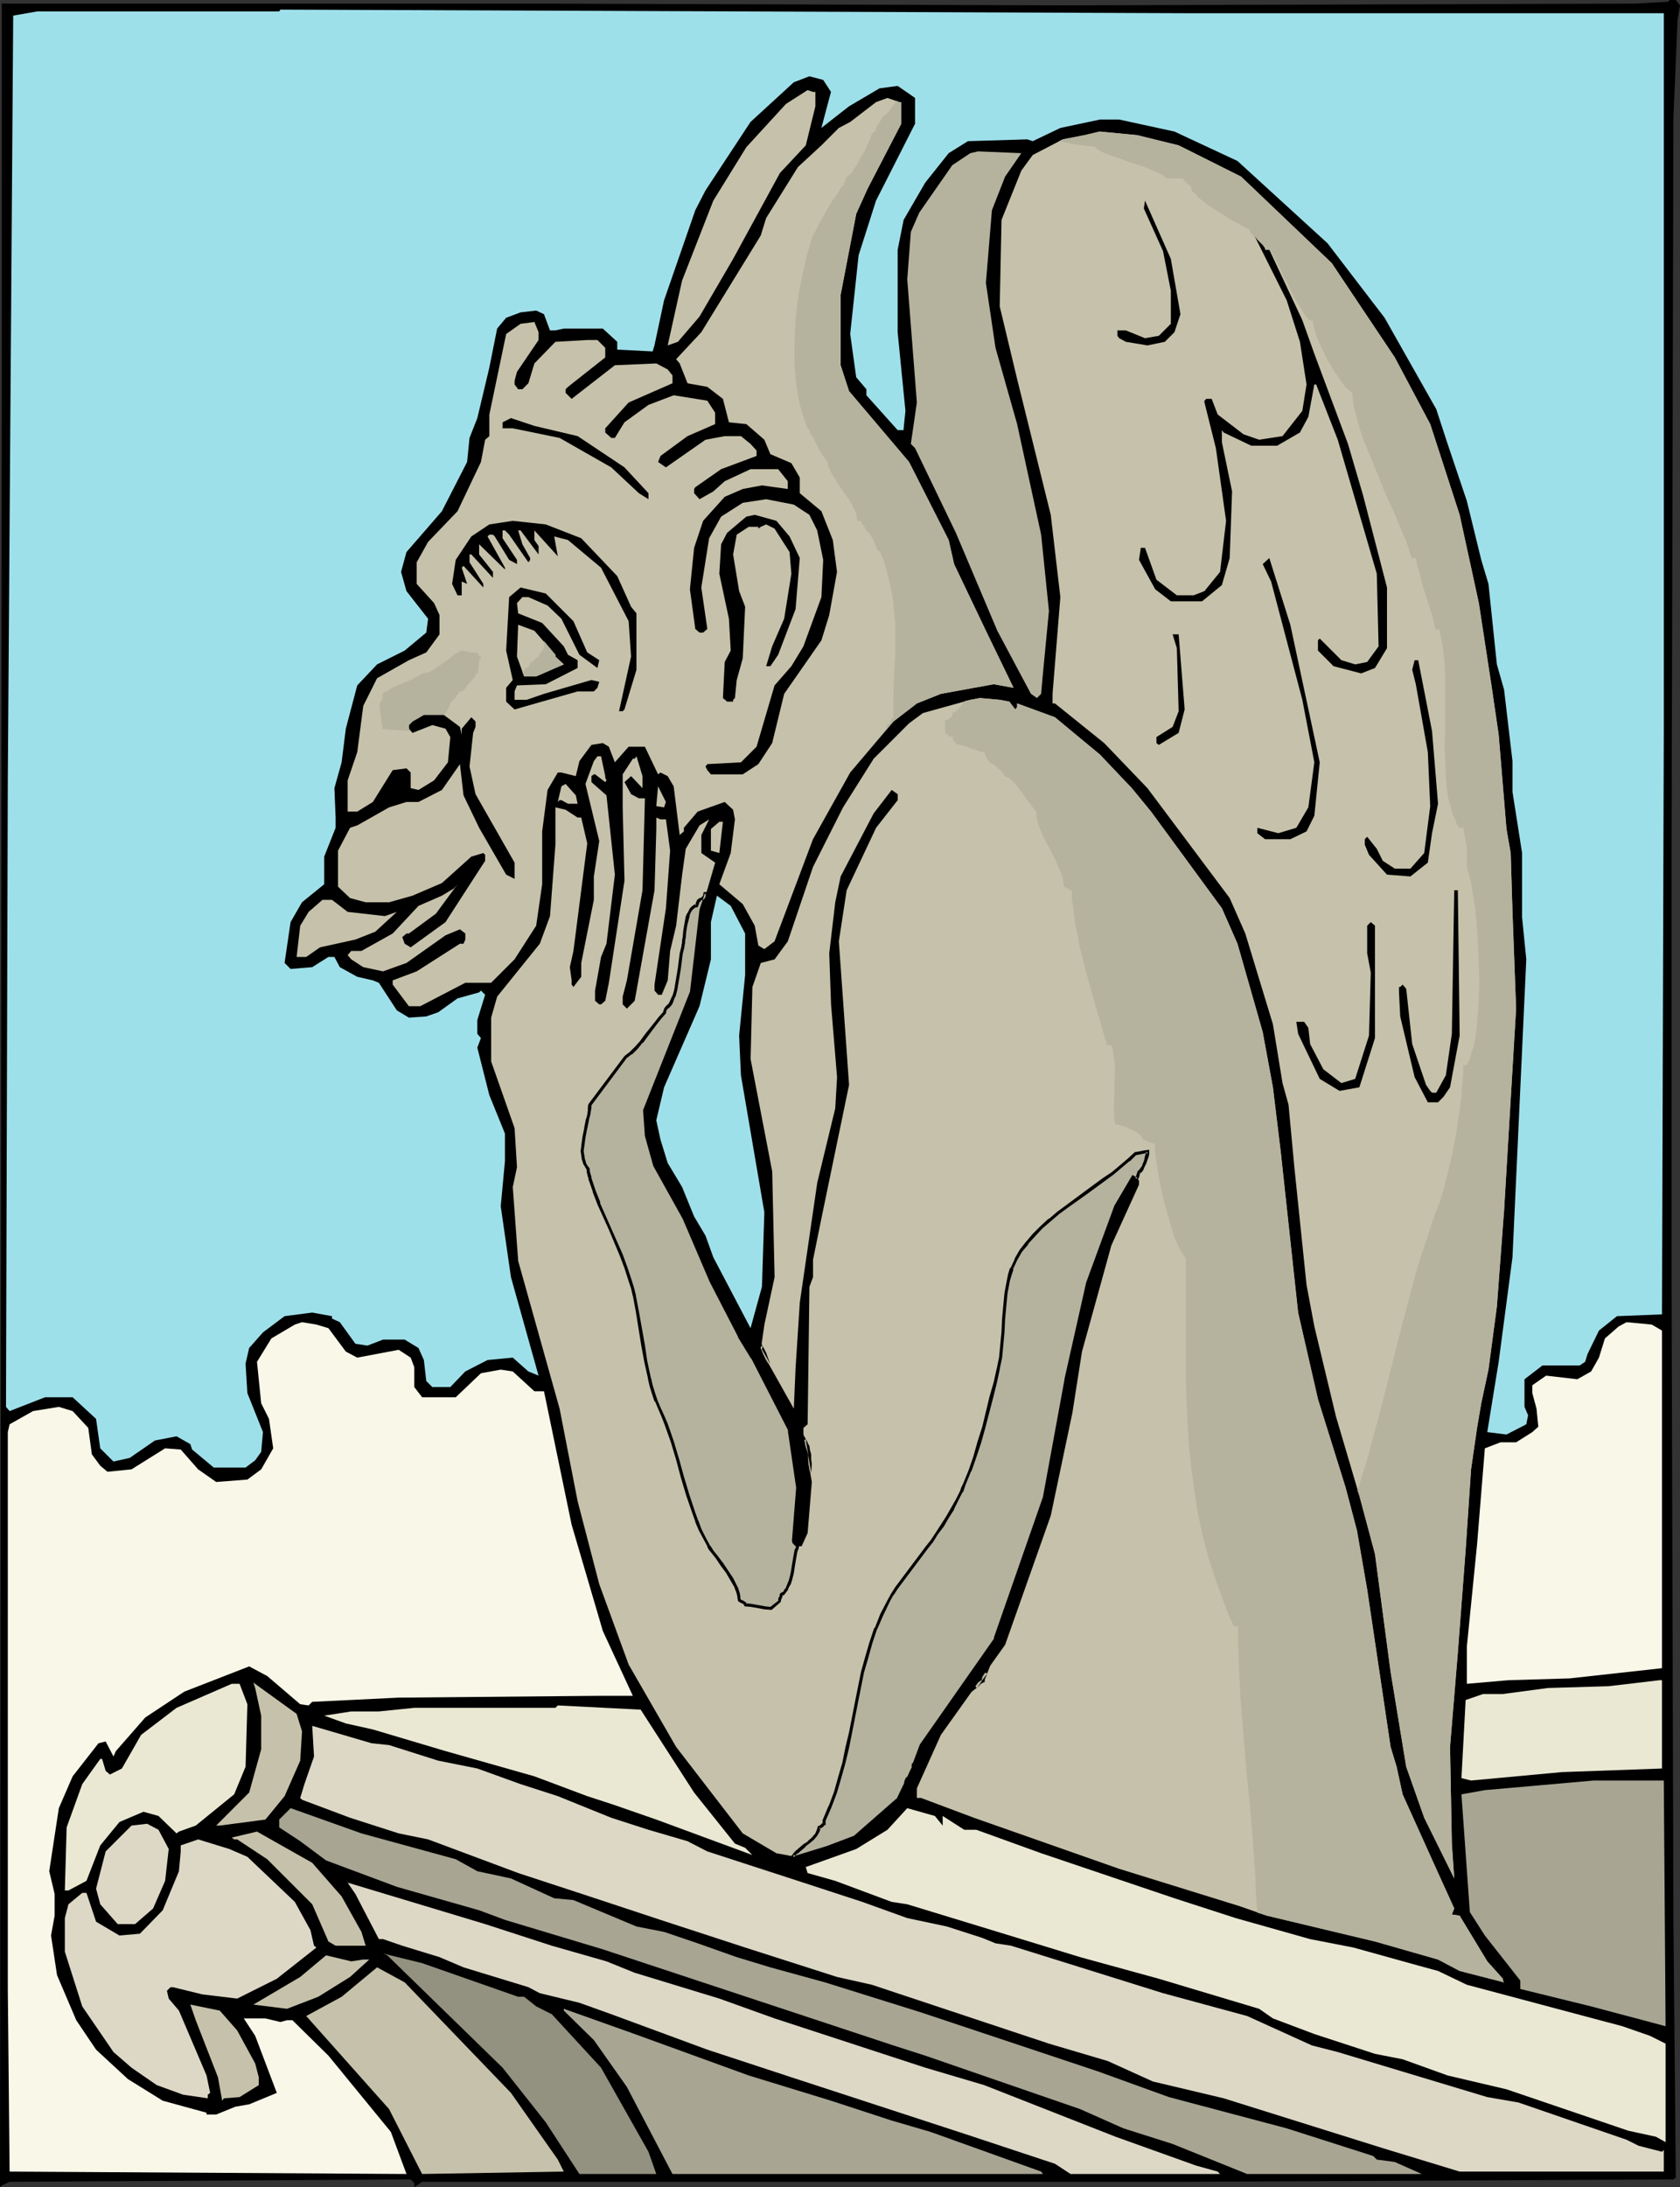 <?xml version="1.0" encoding="UTF-8" standalone="no"?>
<svg
   version="1.0"
   width="119.623mm"
   height="155.668mm"
   id="svg55"
   sodipodi:docname="Gargoyle 04.wmf"
   xmlns:inkscape="http://www.inkscape.org/namespaces/inkscape"
   xmlns:sodipodi="http://sodipodi.sourceforge.net/DTD/sodipodi-0.dtd"
   xmlns="http://www.w3.org/2000/svg"
   xmlns:svg="http://www.w3.org/2000/svg">
  <rect width="100%" height="100%" fill="#333333" stroke="none"/>
  <sodipodi:namedview
     id="namedview55"
     pagecolor="#ffffff"
     bordercolor="#000000"
     borderopacity="0.25"
     inkscape:showpageshadow="2"
     inkscape:pageopacity="0.0"
     inkscape:pagecheckerboard="0"
     inkscape:deskcolor="#d1d1d1"
     inkscape:document-units="mm" />
  <defs
     id="defs1">
    <pattern
       id="WMFhbasepattern"
       patternUnits="userSpaceOnUse"
       width="6"
       height="6"
       x="0"
       y="0" />
  </defs>
  <path
     style="fill:#000000;fill-opacity:1;fill-rule:evenodd;stroke:none"
     d="m 452.119,1.454 -0.646,3.717 -1.131,26.501 -0.485,196.656 v 116.346 l 0.485,171.771 0.646,69.323 -0.646,0.485 -132.016,0.646 H 113.595 l -2.101,1.454 v -1.131 L 110.525,586.253 2.585,586.899 0.485,587.868 0,588.353 0.485,106.327 V 0.97 H 147.367 L 284.877,1.454 439.838,0.97 448.887,0.485 449.372,0 h 1.616 z"
     id="path1" />
  <path
     style="fill:#9ee0ea;fill-opacity:1;fill-rule:evenodd;stroke:none"
     d="m 446.302,3.555 h 1.454 V 196.656 l -0.485,156.905 -12.119,0.485 -4.848,3.878 -3.07,6.302 -0.646,2.101 -1.454,0.97 h -10.018 l -4.848,3.717 v 7.433 l 0.97,2.262 -0.485,2.424 -5.332,2.747 -5.171,-0.646 3.07,-18.906 3.716,-28.117 3.716,-80.149 -1.131,-11.311 v -17.29 l -2.585,-16.482 v -8.241 l -2.262,-19.229 -1.939,-6.787 -2.262,-21.653 -1.939,-6.464 -3.878,-15.836 -5.171,-15.351 -3.07,-9.372 L 372.618,85.482 357.268,65.444 333.03,43.306 316.063,35.388 301.197,32.157 h -5.171 l -10.665,2.262 -7.433,3.555 -1.454,-0.485 -15.997,0.485 -5.171,3.232 -6.302,7.918 -5.817,10.019 -1.616,8.08 v 22.138 l 2.101,21.168 -0.485,4.686 v 0.485 h -1.616 l -8.402,-9.372 v -1.616 l -2.747,-3.232 -1.616,-11.635 2.262,-21.168 4.686,-14.705 10.503,-20.684 v -6.948 l -4.686,-3.232 -4.848,0.646 -8.241,4.848 -7.433,5.817 2.585,-9.695 -2.101,-3.232 -3.716,-0.97 -4.201,1.616 -11.634,10.665 -12.119,18.421 -2.747,5.333 -8.402,24.239 -2.585,12.119 -0.485,1.616 -9.534,-0.485 v -2.101 l -3.878,-3.555 h -10.503 l -2.262,0.485 h -1.454 l -1.616,-4.363 -2.101,-0.97 -4.201,0.485 -3.878,1.454 -2.424,2.909 -2.101,10.503 -3.232,13.574 -2.101,5.333 -0.646,6.464 -6.787,13.25 -9.534,10.988 -1.454,5.333 1.454,5.171 5.817,7.433 -0.485,3.717 -5.817,4.848 -7.433,3.717 -5.332,5.656 -3.07,11.635 -1.131,9.049 -1.939,6.948 0.323,7.918 v 2.747 l -3.07,7.756 v 7.433 l -5.979,4.848 -3.07,5.333 -1.616,10.988 1.616,1.616 5.817,-0.485 4.363,-2.747 h 1.616 l 1.454,2.747 4.686,2.585 4.201,0.97 1.616,0.646 4.848,7.433 3.232,1.939 4.686,-0.323 3.232,-1.131 5.171,-3.717 5.817,-1.616 0.485,-0.485 1.131,1.131 -2.101,6.787 v 3.717 l 0.97,1.131 -0.97,2.585 3.232,12.766 4.201,10.342 v 7.433 l -1.131,12.119 2.747,19.068 7.433,26.501 -2.747,-1.131 -4.201,-3.717 -6.787,0.646 -5.979,3.07 -4.04,4.201 h -4.848 l -1.616,-1.616 -0.646,-5.656 -1.454,-3.232 -3.716,-2.262 h -5.817 l -4.201,1.616 -3.232,-0.485 -4.201,-5.817 -2.101,-0.97 v -0.646 l -5.332,-0.97 -7.433,0.97 -5.817,4.363 -3.716,4.201 -0.97,4.201 0.485,7.918 4.201,10.503 -0.485,5.332 -1.616,2.262 -2.585,1.939 h -8.564 l -5.817,-4.848 -0.485,-1.454 -3.716,-2.101 -5.817,1.131 -6.787,4.686 -4.363,0.97 -3.555,-3.555 -1.131,-7.918 -6.302,-5.817 H 12.119 L 2.585,379.578 1.616,378.446 2.101,209.261 3.555,4.201 10.018,3.07 H 75.138 L 75.461,2.585 319.295,3.555 Z"
     id="path2" />
  <path
     style="fill:#c6c1aa;fill-opacity:1;fill-rule:evenodd;stroke:none"
     d="m 219.434,24.723 v 3.878 l -2.585,10.503 -6.948,7.433 -12.604,23.108 -9.049,15.513 -5.817,6.787 -2.747,0.97 3.878,-17.452 8.402,-21.492 8.887,-14.382 10.665,-11.635 5.817,-3.717 1.454,0.485 z"
     id="path3" />
  <path
     style="fill:#c6c1aa;fill-opacity:1;fill-rule:evenodd;stroke:none"
     d="m 242.541,27.47 v 5.817 l -9.049,17.452 -3.07,6.787 -4.201,21.815 V 98.247 l 2.262,6.948 16.159,19.068 10.665,21.007 1.454,6.464 8.564,17.937 7.433,15.351 -5.332,-0.97 -14.22,2.585 -6.463,2.585 -6.302,4.848 -11.634,13.735 -10.018,17.937 -10.342,27.47 -2.747,2.101 -1.616,-0.97 -0.97,-5.333 -3.232,-5.817 -6.302,-5.332 3.07,-8.403 1.131,-9.049 -0.485,-2.585 -2.262,-2.101 -7.271,2.585 -3.716,4.363 v 0.97 l -1.131,0.97 -1.616,-13.089 -1.616,-2.747 -1.939,-0.97 -0.646,0.485 -3.555,-7.433 h -4.363 l -3.716,4.201 -1.616,-4.201 -1.616,-0.97 -3.07,0.485 -3.232,4.363 -0.97,4.04 -3.878,-0.97 h -0.97 l -2.747,4.686 -1.454,11.15 v 14.22 l -1.616,11.15 -5.817,9.049 -6.302,6.302 h -6.948 l -12.119,6.302 h -3.07 l -4.363,-5.817 v -1.131 l 6.463,-2.424 11.634,-7.433 h 0.97 l 0.485,-1.131 v -1.616 l -1.454,-1.131 -3.878,1.616 -10.503,7.433 -6.302,2.262 -5.332,-1.131 -3.232,-2.101 -0.97,-1.131 0.97,-1.131 h 2.747 l 8.402,-4.686 6.948,-7.433 6.302,-2.747 3.232,-1.939 0.97,-1.131 -5.817,7.918 -7.271,5.333 h -0.646 l -1.131,0.97 0.646,1.778 1.616,0.97 9.372,-6.787 8.564,-13.25 2.101,-3.232 v -1.616 l -0.485,-0.485 -3.232,0.97 -7.918,7.11 -7.918,3.393 -6.302,1.778 h -6.302 l -4.201,-1.131 -3.232,-3.07 v -9.695 l 3.232,-6.14 1.939,-0.646 8.564,-4.848 4.686,-1.454 h 3.232 l 6.302,-3.232 4.848,-6.948 0.97,8.403 4.201,8.726 7.271,12.604 2.262,1.131 v -4.363 l -10.503,-18.421 -1.616,-7.433 0.97,-9.049 0.646,-1.616 v -1.454 l -1.131,-1.131 -2.585,3.07 v 1.616 l -0.485,-2.101 -4.363,-3.232 h -5.332 l -3.07,1.778 -0.97,0.97 v 0.97 l 0.97,1.131 5.332,-2.101 3.555,0.97 1.293,2.262 -0.646,6.787 -3.716,4.848 -4.201,2.585 -2.101,-0.485 v -4.201 l -1.131,-1.131 -3.716,0.485 -5.332,8.564 -4.201,2.585 h -2.585 v -8.403 l 2.585,-7.595 1.616,-12.443 3.716,-7.433 8.564,-4.848 4.686,-2.101 3.555,-4.848 v -5.171 l -1.454,-3.232 -4.686,-5.171 v -5.817 l 3.07,-5.494 7.918,-8.241 6.302,-13.25 1.131,-5.979 1.131,-0.97 v -5.817 l 4.524,-21.653 3.878,-2.747 3.716,-0.485 1.131,2.747 v 2.101 l -5.817,8.564 -0.646,2.424 v 0.97 l 0.97,1.293 h 1.131 l 1.616,-1.616 1.616,-5.333 5.656,-5.817 8.564,-0.485 h 2.747 l 2.101,2.101 v 2.585 l -10.018,7.918 -0.646,0.646 v 0.97 l 1.616,1.616 11.634,-9.049 11.149,-0.485 3.07,1.616 1.293,1.616 v 2.101 l -11.796,5.171 -6.302,6.948 v 1.131 l 1.616,1.454 h 0.97 l 2.585,-4.201 6.463,-4.686 6.787,-2.585 9.049,1.454 2.101,3.232 v 3.07 l -7.433,3.232 -7.271,5.333 -0.646,1.616 2.101,1.454 10.665,-7.433 5.171,-0.97 h 4.363 l 2.585,2.101 1.616,1.778 v 1.454 l -9.534,3.555 -6.948,4.848 -0.323,0.485 v 1.131 l 1.454,1.616 3.716,-2.101 3.07,-2.747 6.948,-3.232 h 7.433 l 2.585,3.232 v 2.101 l -6.948,-0.97 -5.171,0.97 -4.848,2.101 -5.817,6.464 -2.424,7.272 -1.131,11.15 1.454,10.665 1.131,0.97 h 0.97 l 1.131,-0.97 -1.616,-11.15 2.101,-13.25 3.232,-5.817 5.817,-3.717 6.302,-0.97 7.433,1.454 4.201,2.747 2.101,4.201 1.616,7.918 -0.485,10.019 -4.848,13.25 -3.232,5.333 -4.524,5.171 -4.848,16.482 -4.201,4.201 -9.049,0.485 -0.485,0.646 0.485,0.97 0.97,1.131 h 8.564 l 4.201,-2.747 3.716,-5.656 3.232,-13.25 10.018,-14.382 2.101,-6.787 2.101,-11.635 -1.131,-8.564 -3.07,-7.756 -5.817,-4.848 v -4.201 l -2.262,-3.878 -5.656,-2.424 -1.616,-3.878 -4.848,-4.201 -4.686,-0.485 -1.616,-6.302 -4.201,-3.232 -5.332,-0.97 -2.101,-5.333 -0.97,-1.131 6.787,-7.272 15.997,-26.016 1.454,-4.686 8.564,-13.735 6.302,-5.817 4.686,-4.686 3.07,-1.616 6.948,-5.333 3.07,-1.131 3.232,1.131 z"
     id="path4" />
  <path
     style="fill:#c6c1aa;fill-opacity:1;fill-rule:evenodd;stroke:none"
     d="m 317.194,39.105 16.805,8.403 24.4,23.269 16.967,25.37 9.534,17.937 2.101,6.464 5.817,17.937 5.171,23.754 3.393,22.138 1.939,13.25 2.101,25.37 1.131,6.464 0.485,15.836 0.97,26.016 -3.232,54.295 -1.939,25.855 -2.262,16.967 -1.939,9.049 -1.131,6.625 -1.616,11.15 -1.454,21.653 -2.101,27.632 -2.101,25.37 0.485,26.016 0.646,9.372 -8.079,-16.321 -4.848,-13.735 -4.201,-25.531 -4.201,-31.672 -4.201,-15.674 -6.302,-21.33 -5.817,-24.239 -2.101,-11.15 -3.232,-31.187 -1.616,-17.29 -1.616,-5.817 -2.585,-15.836 -7.433,-24.4 -4.201,-9.534 -22.137,-29.571 -11.634,-12.119 -13.25,-10.665 H 283.261 v -2.585 l 2.101,-26.016 -2.585,-22.138 -9.049,-36.52 -4.686,-19.553 0.485,-23.269 5.332,-13.25 3.07,-4.201 8.079,-4.201 5.817,-1.131 4.201,-0.97 10.018,0.97 z"
     id="path5" />
  <path
     style="fill:#b5b29e;fill-opacity:1;fill-rule:evenodd;stroke:none"
     d="m 270.496,47.508 -3.555,9.049 -1.616,19.553 2.585,17.452 5.817,20.522 6.463,29.733 2.101,20.522 -1.616,16.805 -0.485,5.494 -1.131,1.131 -1.616,-1.131 -9.049,-16.967 -11.149,-26.339 -10.988,-22.784 -1.131,-1.131 1.616,-11.15 -2.585,-33.126 0.97,-12.766 2.262,-5.171 8.887,-12.766 4.848,-3.232 2.101,-0.485 11.634,0.485 z"
     id="path6" />
  <path
     style="fill:#000000;fill-opacity:1;fill-rule:evenodd;stroke:none"
     d="m 317.679,84.512 -1.616,4.848 -2.585,2.585 -4.686,0.97 -5.817,-0.97 -1.777,-0.97 -0.485,-0.646 v -1.454 h 2.262 l 5.171,2.101 3.716,-0.646 3.232,-3.232 v -8.888 l -2.101,-10.665 -5.171,-11.473 0.323,-2.101 6.948,15.674 z"
     id="path7" />
  <path
     style="fill:#000000;fill-opacity:1;fill-rule:evenodd;stroke:none"
     d="m 350.481,86.128 3.232,9.049 9.049,24.239 4.04,13.735 6.463,24.885 v 16.321 l -3.232,5.332 -3.716,1.454 -7.433,-1.939 -4.201,-4.201 v -2.747 l 0.485,-0.485 5.817,5.817 3.716,1.131 3.232,-0.646 3.07,-4.201 -0.485,-19.553 -10.503,-36.035 -5.817,-14.866 h -0.485 l -1.616,8.726 -2.262,4.201 -6.14,3.555 h -6.948 l -7.433,-3.555 -0.485,-0.646 v 3.232 l 2.747,13.25 -0.646,17.937 -2.101,7.272 -5.332,4.363 h -8.402 l -4.201,-3.232 -4.363,-7.918 0.485,-3.232 h 1.131 l 3.07,8.564 5.494,4.201 h 4.524 l 2.909,-1.131 4.201,-5.171 1.616,-13.735 -2.747,-19.553 -3.07,-12.281 v -0.485 l 0.485,-0.485 h 1.454 l 1.616,4.201 6.948,5.333 4.201,1.454 6.302,-0.97 5.332,-6.787 1.131,-7.11 -1.777,-11.473 -3.555,-11.15 -9.534,-19.068 0.485,-1.454 h 1.131 z"
     id="path8" />
  <path
     style="fill:#000000;fill-opacity:1;fill-rule:evenodd;stroke:none"
     d="m 155.446,117.315 12.604,8.403 6.463,6.948 v 1.616 l -2.585,-1.616 -7.433,-6.948 -13.896,-7.918 -12.604,-2.585 h -2.747 v -1.616 l 2.262,-1.131 6.302,2.101 z"
     id="path9" />
  <path
     style="fill:#000000;fill-opacity:1;fill-rule:evenodd;stroke:none"
     d="m 212.486,144.301 2.747,5.817 -1.131,13.735 -4.686,12.281 -2.101,3.07 h -1.131 l 1.616,-5.333 3.232,-7.433 1.939,-12.119 -0.485,-5.817 -4.04,-6.302 -2.262,-1.131 -1.454,0.646 -0.646,0.485 v -0.485 h -2.585 l -3.232,2.101 -0.97,5.332 1.616,9.857 1.616,4.201 -0.646,13.897 -1.616,5.817 -0.485,4.848 -0.485,0.485 v 0.485 h -1.616 l -1.131,-0.97 0.485,-9.695 1.616,-3.07 -0.485,-8.564 -2.585,-12.119 0.485,-7.918 1.616,-3.07 5.171,-4.363 2.262,-0.485 5.817,1.616 z"
     id="path10" />
  <path
     style="fill:#000000;fill-opacity:1;fill-rule:evenodd;stroke:none"
     d="m 156.416,144.786 9.695,10.18 3.716,8.241 1.454,1.778 v 15.19 l -3.232,10.665 -0.485,0.485 h -0.97 l 3.232,-14.705 -0.646,-9.534 -7.433,-14.382 -8.887,-7.433 -3.716,-0.97 0.97,5.333 -6.302,-6.948 v 2.585 l 1.131,1.616 v 2.262 l -4.848,-6.464 h -0.646 l 1.131,3.717 2.101,3.717 v 0.485 l -0.485,0.646 -5.171,-7.433 -1.131,-1.131 h -0.646 v 2.101 l 3.878,5.817 v 1.131 l -2.101,-1.131 -3.878,-6.302 -0.485,-0.485 h -0.97 l -0.485,0.485 4.686,8.403 v 0.485 l -6.948,-6.787 v 2.747 l 3.716,4.686 v 1.616 l -5.817,-6.302 h -0.485 v 2.101 l 3.716,5.817 v 0.97 l -5.332,-5.817 -0.485,0.485 1.454,4.363 -1.454,-0.646 v 3.717 h -1.131 l -1.454,-3.07 0.97,-6.464 4.201,-6.302 4.848,-3.232 6.302,-0.97 8.887,0.97 z"
     id="path11" />
  <path
     style="fill:#000000;fill-opacity:1;fill-rule:evenodd;stroke:none"
     d="m 355.167,205.059 -1.454,14.382 -2.101,4.201 -4.363,2.101 h -6.787 l -2.101,-1.616 v -1.454 l 5.656,1.454 4.848,-1.454 3.232,-5.494 1.616,-12.119 -3.232,-16.805 -8.402,-31.833 -2.262,-4.686 1.777,-1.616 5.656,17.937 z"
     id="path12" />
  <path
     style="fill:#000000;fill-opacity:1;fill-rule:evenodd;stroke:none"
     d="m 154.315,167.085 3.716,8.403 3.232,2.101 -0.485,2.101 -4.848,-3.555 -4.848,-9.695 -3.716,-3.555 -5.171,-2.262 h -1.616 l -1.454,1.616 0.323,2.747 6.463,2.585 5.817,6.302 1.131,2.262 2.585,1.454 v 2.101 l -8.564,4.363 -7.756,0.323 -0.646,1.616 v 2.262 h 3.232 l 4.686,-1.616 12.765,-3.717 2.101,0.485 -0.485,1.616 -0.97,0.97 h -4.363 l -16.967,4.848 -2.262,-2.101 v -3.717 l 1.777,-2.101 -1.777,-7.918 0.808,-14.382 3.07,-2.585 6.787,1.616 z"
     id="path13" />
  <path
     style="fill:#c6c1aa;fill-opacity:1;fill-rule:evenodd;stroke:none"
     d="m 149.467,176.134 v 0.485 l 2.262,2.101 -7.433,3.232 h -3.232 l -1.939,-5.333 0.323,-8.564 4.363,1.616 z"
     id="path14" />
  <path
     style="fill:#000000;fill-opacity:1;fill-rule:evenodd;stroke:none"
     d="m 318.81,190.839 -1.616,6.302 -5.332,3.232 -0.646,-0.485 v -1.616 l 4.363,-2.747 1.616,-4.201 -0.485,-16.967 -1.131,-3.717 h 1.616 z"
     id="path15" />
  <path
     style="fill:#000000;fill-opacity:1;fill-rule:evenodd;stroke:none"
     d="m 385.384,196.656 1.616,19.553 -1.616,7.918 -1.131,7.918 -4.686,3.717 -6.302,-0.485 -4.848,-5.333 -1.131,-2.747 v -1.454 l 0.646,-0.646 2.585,3.232 1.616,3.232 3.232,2.101 h 4.201 l 3.716,-4.201 1.616,-12.604 -0.646,-14.543 -3.232,-18.26 -0.97,-3.878 0.646,-2.585 h 0.97 z"
     id="path16" />
  <path
     style="fill:#c6c1aa;fill-opacity:1;fill-rule:evenodd;stroke:none"
     d="m 271.627,188.738 1.616,2.101 0.485,-0.646 v -0.97 l 10.18,3.717 12.119,10.019 8.564,9.049 5.171,6.302 19.067,26.016 4.201,9.534 6.787,23.754 2.747,14.866 2.101,17.29 4.686,43.306 5.332,23.269 7.433,23.754 3.07,11.635 2.747,15.836 6.302,42.337 1.616,5.333 1.616,7.433 9.049,20.037 4.848,10.665 -0.646,1.616 2.101,0.323 7.433,12.281 4.201,4.686 v 0.485 l 0.323,0.485 -11.957,-3.07 -5.817,-3.07 -16.967,-4.848 -29.086,-6.948 -7.433,-2.585 -32.317,-10.019 -39.104,-13.735 -14.22,-5.332 h -1.131 v -2.585 l 6.463,-14.382 17.29,-24.239 12.281,-34.742 5.817,-27.632 2.585,-16.482 7.918,-28.602 7.433,-16.321 v -1.131 l -1.616,-0.97 -4.686,7.918 -7.433,20.684 -5.817,25.855 -5.817,31.833 -13.25,37.974 -20.037,28.602 -2.747,7.272 -3.555,7.433 -11.634,10.18 -7.271,2.747 -8.564,2.424 -5.171,-0.97 -9.049,-5.333 -17.936,-23.269 -12.765,-22.138 -7.918,-21.653 -5.817,-22.3 -4.848,-24.885 -11.149,-39.751 -1.454,-19.876 1.131,-5.333 -0.646,-10.503 -6.302,-17.937 v -11.796 l 1.616,-5.656 11.473,-14.22 2.747,-7.433 1.454,-19.229 v -10.019 l 2.747,0.646 3.232,2.101 h 0.97 l 1.616,6.948 -3.716,28.925 -0.97,4.363 0.485,3.555 v 1.131 l 0.485,0.646 2.101,-2.747 v -3.717 l 3.393,-16.967 v -6.302 l 1.454,-9.534 -3.716,-15.351 2.262,-6.14 0.97,-1.293 h 0.97 l 1.131,5.333 v 0.485 l 0.323,0.646 -0.323,0.485 -2.747,-2.101 h -0.323 l -0.646,0.485 v 1.616 l 4.04,3.555 2.262,21.33 -2.262,18.583 -1.454,3.555 -1.616,9.049 v 2.747 l 1.131,0.97 h 0.485 l 1.131,-0.97 0.97,-4.848 4.201,-27.47 -0.485,-19.714 v -8.888 l 2.747,-4.201 h 0.485 l 0.485,-0.646 1.616,5.333 v 3.232 l -3.07,-3.232 -1.777,1.616 1.777,3.232 2.101,1.131 h 1.616 l -0.646,24.723 -4.201,24.239 -1.131,4.363 v 2.101 l 1.131,1.131 2.101,-2.101 5.332,-29.733 0.485,-16.482 v -3.07 l 1.131,0.485 h 1.454 l 1.131,8.403 -1.131,15.513 -3.07,20.522 v 1.616 l 0.97,1.131 h 0.97 l 1.616,-3.878 0.646,-7.918 1.616,-6.787 1.616,-13.735 0.97,-6.948 3.716,-6.302 2.585,-1.616 -2.101,4.201 v 4.848 l 3.716,2.585 -3.716,12.766 -2.747,22.138 -12.442,31.833 0.323,6.625 2.262,8.08 7.918,14.22 7.271,16.967 7.595,14.705 3.555,5.817 10.018,19.553 2.262,15.351 -1.131,14.382 v 0.485 l 1.131,0.97 h 0.97 l 1.616,-3.555 1.131,-13.735 -2.262,-12.766 v -1.778 l 1.131,-0.97 0.485,-37.004 0.97,-2.585 v -4.686 l 2.262,-11.15 7.433,-35.873 -2.747,-38.62 2.101,-13.735 7.918,-16.805 5.817,-7.433 v -1.616 l -1.616,-1.131 -4.848,6.302 -8.887,16.967 -1.454,6.948 -1.616,13.735 0.485,13.735 1.616,19.553 -0.485,8.403 -4.848,20.037 -4.686,32.157 -1.131,17.452 -0.485,11.15 -8.887,-15.836 0.97,-6.787 2.747,-12.766 -0.646,-28.44 -5.817,-30.218 0.485,-19.391 2.262,-6.464 3.716,-0.97 3.555,-4.848 6.787,-20.037 8.079,-15.998 8.241,-13.089 9.534,-9.534 3.716,-2.747 12.765,-3.555 2.585,-0.485 5.332,0.485 z"
     id="path17" />
  <path
     style="fill:#c6c1aa;fill-opacity:1;fill-rule:evenodd;stroke:none"
     d="m 155.446,216.209 h -2.585 l -1.777,-0.97 h -0.485 l -0.485,0.485 0.97,-4.201 1.131,-0.646 2.747,3.07 z"
     id="path18" />
  <path
     style="fill:#c6c1aa;fill-opacity:1;fill-rule:evenodd;stroke:none"
     d="m 178.715,217.178 -2.101,-0.323 0.485,-5.333 2.101,4.201 z"
     id="path19" />
  <path
     style="fill:#c6c1aa;fill-opacity:1;fill-rule:evenodd;stroke:none"
     d="m 193.581,229.459 -2.262,-0.646 v -5.817 l 2.262,-1.939 h 0.97 z"
     id="path20" />
  <path
     style="fill:#000000;fill-opacity:1;fill-rule:evenodd;stroke:none"
     d="m 392.817,278.583 -2.585,13.897 -1.777,2.585 -1.454,1.454 h -2.747 l -3.555,-6.787 -3.878,-16.321 -0.323,-6.464 v -1.454 h 0.323 l 0.646,-0.646 0.97,1.131 1.616,14.866 3.716,10.988 1.131,1.616 0.485,0.485 h 1.131 l 2.585,-4.686 1.616,-11.15 0.646,-38.62 h 0.97 z"
     id="path21" />
  <path
     style="fill:#9ee0ea;fill-opacity:1;fill-rule:evenodd;stroke:none"
     d="m 200.529,251.113 v 11.15 l -1.616,16.321 0.485,10.665 6.302,36.843 -0.646,20.037 -3.07,11.15 -10.018,-19.068 -2.101,-5.817 -3.07,-5.171 -3.232,-7.918 -3.878,-6.464 -1.939,-6.302 -1.131,-5.171 2.101,-8.888 9.534,-21.815 3.07,-12.604 v -10.019 l 1.616,-7.11 3.716,2.747 z"
     id="path22" />
  <path
     style="fill:#c6c1aa;fill-opacity:1;fill-rule:evenodd;stroke:none"
     d="m 93.559,245.295 10.018,1.131 3.232,-1.131 -5.817,5.333 -5.332,2.101 -9.534,2.101 -3.716,2.585 h -2.585 l 0.97,-8.403 2.262,-3.717 3.716,-3.232 h 2.585 z"
     id="path23" />
  <path
     style="fill:#000000;fill-opacity:1;fill-rule:evenodd;stroke:none"
     d="m 370.033,279.229 -4.201,13.25 -5.332,0.97 -5.332,-3.232 -5.817,-12.119 -0.485,-3.232 h 2.101 l 1.131,1.616 0.485,4.363 3.555,6.787 4.848,3.717 3.716,-1.131 3.716,-11.635 0.485,-16.967 -0.97,-5.171 v -7.433 l 0.97,-0.97 1.131,0.97 z"
     id="path24" />
  <path
     style="fill:#f9f7e8;fill-opacity:1;fill-rule:evenodd;stroke:none"
     d="m 88.388,357.278 4.686,6.302 3.07,1.616 11.149,-2.101 3.232,2.101 0.97,2.585 v 5.332 l 2.101,2.747 h 9.049 l 6.787,-6.464 5.332,-0.97 3.232,0.485 5.817,5.333 h 2.585 l 7.433,35.873 8.402,28.602 8.079,17.452 h -9.049 l -53.97,0.485 -23.268,1.131 -0.97,0.97 -2.262,-0.323 -8.887,-7.595 -4.848,-2.585 -17.451,6.787 -10.503,6.948 -7.918,9.049 -0.646,1.454 -2.101,-4.04 -1.939,0.485 -6.948,8.888 -3.716,8.564 -2.585,16.967 1.454,6.14 v 5.817 l -0.97,5.332 1.616,10.665 5.171,12.119 5.332,7.918 8.564,7.918 9.372,5.817 11.796,3.232 v 0.485 h 2.585 l 5.171,-2.101 3.716,-0.646 7.433,-3.07 -5.817,-15.351 -3.07,-4.686 h 5.817 l 4.04,0.97 1.777,-0.485 h 1.454 l 9.695,9.534 16.805,20.522 4.201,11.311 L 2.585,584.152 2.101,535.028 V 385.233 l 0.485,-2.101 6.302,-3.555 6.948,-1.131 3.716,1.131 4.201,4.525 0.97,7.11 2.262,3.07 1.939,1.616 6.463,-0.646 9.049,-5.656 4.201,0.323 4.686,5.333 4.848,3.393 8.402,-0.646 3.716,-2.747 3.232,-5.656 -1.131,-7.918 -2.101,-4.201 -1.131,-11.15 3.878,-6.302 6.302,-3.717 1.939,-0.646 3.878,0.646 z"
     id="path25" />
  <path
     style="fill:#f9f7e8;fill-opacity:1;fill-rule:evenodd;stroke:none"
     d="m 447.271,357.924 v 90.814 l -24.884,2.747 -16.482,0.485 -11.149,0.97 v -10.019 l 2.747,-27.47 2.101,-25.855 4.201,-1.616 h 4.201 l 4.363,-2.747 1.616,-1.454 -0.485,-4.848 -1.131,-4.201 v -2.101 l 3.716,-2.585 8.402,0.97 3.716,-2.101 2.101,-3.717 1.616,-5.171 3.716,-3.232 2.101,-1.131 6.787,0.646 z"
     id="path26" />
  <path
     style="fill:#eae8d3;fill-opacity:1;fill-rule:evenodd;stroke:none"
     d="m 447.271,475.724 -26.985,0.97 -24.4,2.262 -2.585,-0.646 1.131,-21.007 4.686,-1.616 h 5.332 l 12.119,-1.616 16.32,-0.485 13.735,-1.616 h 0.646 z"
     id="path27" />
  <path
     style="fill:#c6c1aa;fill-opacity:1;fill-rule:evenodd;stroke:none"
     d="m 81.278,465.706 -0.485,7.918 -4.201,9.534 -5.171,6.302 -12.281,1.616 h -0.97 l 8.887,-8.888 3.232,-11.635 v -9.049 l -1.616,-7.433 -0.485,-1.454 11.634,8.403 z"
     id="path28" />
  <path
     style="fill:#eae8d3;fill-opacity:1;fill-rule:evenodd;stroke:none"
     d="m 66.574,458.434 -0.485,16.805 -3.07,7.433 -10.342,8.403 -4.524,1.616 -0.646,0.485 -4.848,-4.686 -4.04,-1.131 -6.463,2.747 -5.171,6.302 -3.716,9.534 -4.848,2.585 h -0.97 l 0.485,-16.967 4.201,-11.635 4.848,-6.787 h 0.485 l 0.97,3.232 1.131,0.97 3.232,-1.616 5.171,-9.049 9.534,-7.272 14.866,-6.464 h 2.101 z"
     id="path29" />
  <path
     style="fill:#eae8d3;fill-opacity:1;fill-rule:evenodd;stroke:none"
     d="m 186.794,482.188 10.988,13.735 2.747,1.131 1.939,1.939 -25.854,-9.534 -11.634,-4.04 -6.948,-2.262 -14.22,-5.332 -23.915,-6.787 -19.552,-5.817 -7.271,-1.616 -5.817,-2.101 7.271,-1.131 h 7.433 l 9.534,-0.97 h 37.973 l 0.646,-0.646 22.299,1.131 z"
     id="path30" />
  <path
     style="fill:#ddd8c6;fill-opacity:1;fill-rule:evenodd;stroke:none"
     d="m 104.708,469.422 13.25,4.201 10.503,2.101 11.634,4.201 10.018,3.232 14.381,5.817 10.018,3.232 10.503,3.07 5.332,2.747 25.854,8.403 15.835,5.171 12.119,4.363 10.665,2.262 9.534,3.07 3.555,1.454 4.201,0.646 40.881,12.766 22.622,6.14 17.451,7.918 6.948,1.778 40.235,12.119 8.402,1.454 29.086,10.019 3.232,1.616 6.302,1.616 0.485,-0.485 v 5.817 h -54.939 l -20.683,-6.302 -42.82,-13.412 -19.067,-4.525 -12.119,-5.494 -15.835,-4.686 -47.668,-15.836 -9.372,-2.101 -24.723,-7.918 -22.784,-7.433 -19.067,-6.302 -19.229,-6.302 -24.238,-9.049 -7.918,-1.616 -13.088,-4.201 -12.927,-4.848 -0.485,-0.485 1.131,-3.717 2.585,-7.433 -0.485,-8.241 15.997,4.686 z"
     id="path31" />
  <path
     style="fill:#a8a593;fill-opacity:1;fill-rule:evenodd;stroke:none"
     d="m 448.241,545.047 -20.037,-5.333 -19.067,-4.686 v -2.262 l -9.534,-12.119 -4.04,-6.302 -2.262,-31.672 6.302,-1.131 29.247,-2.585 h 18.906 z"
     id="path32" />
  <path
     style="fill:#a8a593;fill-opacity:1;fill-rule:evenodd;stroke:none"
     d="m 122.644,500.125 5.817,3.232 9.049,1.939 11.634,5.332 5.171,0.485 16.967,7.11 7.433,1.454 9.049,3.07 10.503,3.717 9.049,2.747 14.704,4.04 25.854,8.08 47.506,15.836 13.412,4.848 5.817,2.101 31.671,8.403 23.268,7.433 0.97,0.97 4.848,0.646 7.271,3.232 H 335.615 l -20.037,-8.08 -13.25,-4.201 -11.634,-5.171 -41.689,-14.382 -8.564,-2.747 -78.208,-25.855 -26.339,-7.918 -6.948,-2.585 -22.137,-6.302 -19.067,-7.11 -6.948,-5.171 -5.656,-3.717 v -2.101 l 3.07,-3.07 19.067,6.787 z"
     id="path33" />
  <path
     style="fill:#eae8d3;fill-opacity:1;fill-rule:evenodd;stroke:none"
     d="m 253.691,491.075 v -2.585 l 5.817,3.717 h 3.232 l 17.451,6.302 35.872,12.119 16.482,5.333 20.037,5.656 11.634,2.262 11.634,3.232 5.817,1.616 5.332,1.454 7.756,3.717 41.851,11.15 7.433,2.585 4.201,2.101 v 26.501 l -2.585,-1.454 -7.433,-1.616 -32.802,-11.15 -15.835,-3.717 -12.119,-4.363 -7.433,-1.454 -16.32,-5.332 -11.149,-4.201 -3.716,-2.585 -26.985,-8.08 -21.168,-5.817 -23.753,-7.272 -22.784,-6.948 -4.201,-0.646 -15.189,-5.656 -7.433,-2.101 -0.485,-1.616 13.573,-4.848 8.402,-5.171 5.332,-5.817 7.433,2.101 z"
     id="path34" />
  <path
     style="fill:#ddd8c6;fill-opacity:1;fill-rule:evenodd;stroke:none"
     d="m 45.406,497.377 -0.97,8.564 -3.232,7.433 -4.848,4.201 h -4.686 l -4.686,-5.333 -1.131,-4.201 2.585,-10.019 6.948,-6.948 4.201,-0.485 3.07,1.616 z"
     id="path35" />
  <path
     style="fill:#c6c1aa;fill-opacity:1;fill-rule:evenodd;stroke:none"
     d="m 91.943,510.143 5.332,9.534 1.131,3.717 H 90.327 L 88.388,522.262 84.025,512.244 71.906,500.125 63.827,494.792 h -0.808 l -0.646,-0.485 6.787,-1.616 14.866,8.403 z"
     id="path36" />
  <path
     style="fill:#ddd8c6;fill-opacity:1;fill-rule:evenodd;stroke:none"
     d="m 66.574,499.478 12.765,12.119 4.201,7.595 0.97,4.201 0.646,0.485 -10.665,8.403 -10.665,5.333 -9.372,-1.131 -7.918,-1.939 h -0.646 l -0.97,0.97 0.485,2.101 2.747,3.232 7.433,17.452 0.97,4.686 -0.646,0.485 v 0.97 l -6.625,-0.97 -7.11,-2.585 -6.787,-4.686 -4.848,-4.201 -8.402,-12.281 -4.686,-14.705 v -9.049 l 0.97,-3.717 3.716,-3.07 h 1.131 l 2.585,7.756 6.302,3.717 5.494,-0.485 6.14,-6.302 4.363,-10.503 0.485,-5.332 v -1.616 l 4.686,-1.616 8.402,2.585 z"
     id="path37" />
  <path
     style="fill:#ddd8c6;fill-opacity:1;fill-rule:evenodd;stroke:none"
     d="m 148.498,523.394 14.704,4.201 7.595,3.07 22.784,6.948 14.866,5.333 40.558,13.25 15.835,4.686 35.387,13.897 21.653,7.756 5.817,1.616 0.646,0.646 h -40.235 l -4.201,-2.747 -23.915,-7.918 -47.022,-15.351 -22.622,-7.433 -25.854,-9.534 -8.564,-3.07 -10.665,-2.585 -3.07,-1.616 -17.451,-5.333 -6.463,-2.747 -10.018,-3.07 -5.171,-1.778 h -1.131 l -6.302,-12.119 -2.101,-3.07 37.003,11.15 z"
     id="path38" />
  <path
     style="fill:#93917f;fill-opacity:1;fill-rule:evenodd;stroke:none"
     d="m 139.449,537.129 h 1.616 l 3.232,2.585 4.201,2.101 13.25,14.382 12.765,22.623 2.101,5.979 H 155.931 l -9.049,-13.897 -11.634,-14.705 -31.025,-30.218 -1.131,-0.485 10.503,2.585 z"
     id="path39" />
  <path
     style="fill:#c6c1aa;fill-opacity:1;fill-rule:evenodd;stroke:none"
     d="m 97.76,527.11 h 1.616 l -5.171,4.686 -8.564,5.333 -8.402,3.232 -9.049,-1.131 12.604,-7.433 6.948,-5.817 6.787,1.616 z"
     id="path40" />
  <path
     style="fill:#c6c1aa;fill-opacity:1;fill-rule:evenodd;stroke:none"
     d="m 137.51,562.983 12.604,17.937 1.616,3.232 -38.134,0.646 -8.887,-17.452 -22.299,-25.047 9.534,-5.171 9.534,-7.918 7.433,4.04 z"
     id="path41" />
  <path
     style="fill:#c6c1aa;fill-opacity:1;fill-rule:evenodd;stroke:none"
     d="m 63.827,546.178 4.848,8.888 0.97,3.717 v 2.101 l -5.171,3.232 -4.201,0.323 -0.485,0.646 -1.131,-6.302 -5.979,-15.351 -1.454,-4.201 7.918,1.616 z"
     id="path42" />
  <path
     style="fill:#a8a593;fill-opacity:1;fill-rule:evenodd;stroke:none"
     d="m 201.498,558.297 22.137,6.787 16.32,5.333 10.503,3.07 29.732,10.665 0.485,0.646 h -99.699 l -12.281,-23.431 -8.887,-12.604 -8.079,-7.918 v -0.485 l 19.067,6.787 z"
     id="path43" />
  <path
     style="fill:#b5b29e;fill-opacity:1;fill-rule:evenodd;stroke:none"
     d="m 241.249,27.147 -0.646,0.97 -0.808,1.131 -0.646,0.808 -0.485,0.485 -0.162,0.323 h -0.485 l -0.323,0.485 -0.323,0.485 -0.808,1.293 -0.808,1.293 -0.162,0.646 -0.323,0.485 h -0.323 l -0.323,0.485 -0.323,0.808 -0.162,0.646 -0.485,0.97 -0.808,1.939 -1.131,1.939 -1.131,1.939 -0.97,1.616 -0.485,0.646 -0.646,0.646 -0.485,0.323 -0.323,0.323 v 0.485 l -0.162,0.323 v 0.162 h -0.162 v 0 l -0.162,0.323 v 0.485 l -0.162,0.162 -0.485,0.485 -0.485,0.646 -0.485,0.808 -0.646,0.97 -0.808,1.131 -1.454,2.424 -1.454,2.585 -0.646,1.131 -0.646,1.293 -0.485,0.97 -0.485,0.808 -0.323,0.646 -0.162,0.485 -0.808,2.747 -0.808,2.909 -0.646,3.07 -0.646,3.07 -0.646,3.393 -0.485,3.393 -0.323,3.393 -0.162,3.393 -0.162,3.555 v 3.393 l 0.162,3.393 0.323,3.232 0.485,3.232 0.646,3.07 0.808,2.747 0.97,2.747 0.162,0.323 0.162,0.162 0.162,0.162 0.162,0.162 0.162,0.323 v 0.323 0.485 h 0.162 l 0.323,0.162 0.162,0.485 0.323,0.323 0.485,1.131 1.293,2.585 0.808,1.131 0.323,0.485 0.323,0.485 0.162,0.162 0.323,0.162 0.162,0.97 0.162,0.808 0.485,0.97 0.485,0.97 1.293,2.101 2.909,4.201 1.293,2.101 0.485,0.97 0.485,1.131 0.162,0.97 0.162,0.97 h 0.485 0.485 v 0.323 l 0.162,0.323 0.485,0.646 0.485,0.646 0.162,0.323 v 0.323 l 0.162,0.162 0.323,0.162 0.485,0.485 0.485,0.808 0.485,0.808 0.808,1.939 0.162,0.323 0.162,0.323 0.162,0.485 h 0.485 l 1.131,2.747 0.808,2.747 0.646,2.747 0.646,2.909 0.485,2.747 0.162,2.747 0.323,2.747 v 2.909 5.656 l -0.323,5.656 -0.162,5.656 v 5.656 h -0.162 l -0.323,0.162 -0.162,0.485 -0.323,0.646 -0.162,0.485 h -0.485 v 0.162 l -0.162,0.485 -0.323,0.97 2.101,-2.424 6.302,-4.848 6.463,-2.585 14.22,-2.585 5.332,0.97 -7.433,-15.351 -8.564,-17.937 -1.454,-6.464 -10.665,-21.007 -16.159,-19.068 -2.262,-6.948 V 79.341 l 4.201,-21.815 3.07,-6.787 9.049,-17.452 v -5.817 h -0.485 z"
     id="path44" />
  <path
     style="fill:#b5b29e;fill-opacity:1;fill-rule:evenodd;stroke:none"
     d="m 146.397,172.418 v 1.939 l -1.777,2.585 h -0.485 v 0.162 l -0.162,0.323 -0.323,0.323 -0.162,0.162 h -0.323 l -0.485,0.485 -0.162,0.485 -0.323,0.485 -0.485,0.323 -0.323,0.162 -0.162,0.162 v 0.162 l -0.323,0.323 -0.323,0.323 0.485,1.131 h 3.232 l 7.433,-3.232 -2.262,-2.101 v -0.485 z"
     id="path45" />
  <path
     style="fill:#b5b29e;fill-opacity:1;fill-rule:evenodd;stroke:none"
     d="m 119.574,192.455 1.131,-1.939 0.323,-0.808 0.162,-0.485 v -0.323 l 0.323,-0.162 0.323,-0.323 0.323,-0.323 0.323,-0.323 0.646,-0.97 0.323,-0.323 v -0.323 l 0.485,-0.162 h 0.323 l 0.646,-0.323 0.162,-0.323 0.323,-0.485 0.323,-0.485 0.646,-0.646 0.485,-0.646 0.485,-0.485 0.485,-0.485 h 0.162 v -0.97 h 0.646 l 0.323,-3.717 h 0.323 l 0.162,-0.323 v -0.485 l -0.323,-0.162 -0.162,-0.162 -0.323,-0.323 v -0.323 h -0.485 l -0.646,-0.162 h -0.646 l -0.808,-0.162 -1.454,-0.323 h -0.646 l -0.485,0.162 v 0.485 h -0.808 l -0.323,0.323 -0.323,0.323 -0.97,0.808 -1.131,0.808 -2.585,1.778 -1.293,0.808 -1.131,0.485 h -0.485 l -0.485,0.162 h -0.162 l -0.323,0.162 -0.485,0.323 -0.646,0.323 -0.646,0.323 -0.808,0.485 -1.939,0.808 -1.939,0.808 -1.777,0.808 -0.646,0.485 -0.646,0.323 -0.646,0.323 -0.323,0.323 v 1.778 h -0.485 v 0.323 l -0.162,0.323 -0.162,0.97 0.162,1.131 0.162,1.131 0.323,2.262 0.162,0.97 v 0.646 l 7.595,0.485 -0.485,-0.646 v -0.97 l 0.97,-0.97 3.07,-1.778 h 5.332 z"
     id="path46" />
  <path
     style="fill:#b5b29e;fill-opacity:1;fill-rule:evenodd;stroke:none"
     d="M 206.831,367.135 204.73,363.095 v -1.131 l 0.646,1.293 0.646,1.293 0.323,1.293 z M 190.026,240.448 h -0.323 v 0.485 l -0.323,0.485 -0.485,0.323 -0.485,0.162 -0.485,0.485 -0.162,0.646 -0.323,0.646 -0.485,0.162 -0.485,0.162 -0.485,0.485 -0.323,0.646 -0.323,0.646 -0.323,0.808 -0.485,1.939 -0.162,1.778 -0.323,1.778 v 0.97 l -0.162,0.646 v 0.485 l -0.162,0.485 -0.323,1.778 -0.646,3.878 -0.162,2.101 -0.323,1.939 -0.485,1.778 -0.485,1.939 -0.808,1.778 -0.323,0.485 -0.646,0.646 -0.485,0.646 -0.162,0.323 v 0.485 l -1.293,1.293 -1.131,1.454 -2.585,3.393 -1.293,1.616 -1.293,1.616 -1.454,1.454 -1.454,1.131 -9.695,12.604 v 0.97 l -0.162,0.808 -0.162,1.131 -0.162,1.131 -0.646,2.424 -0.485,2.424 -0.323,2.585 v 1.131 1.131 l 0.162,1.131 0.323,0.97 0.485,0.808 0.485,0.808 v 0.162 l 0.162,0.323 0.162,0.808 0.162,0.808 v 0.323 0.162 l 1.131,3.393 1.293,3.232 3.07,6.948 3.07,6.948 1.293,3.555 1.131,3.393 0.485,1.939 0.485,2.101 0.97,4.363 1.454,8.888 0.808,4.525 0.97,4.363 0.485,2.101 0.646,2.101 0.646,1.939 0.808,1.939 0.97,2.101 0.97,2.262 1.616,4.686 1.293,4.686 1.454,4.848 1.293,4.848 1.616,4.686 0.808,2.424 0.97,2.101 1.131,2.262 1.131,2.101 0.485,0.646 0.485,0.808 0.646,0.808 0.646,0.97 1.293,1.778 1.454,1.939 1.131,2.101 1.131,1.939 0.323,0.808 0.323,0.97 0.162,0.97 0.162,0.97 0.485,0.323 0.323,0.162 0.485,0.162 0.323,0.162 0.162,0.485 h 1.454 l 1.777,0.485 1.777,0.162 1.777,0.162 2.262,-1.778 0.162,-0.646 0.162,-0.323 0.162,-0.485 v -0.485 l 0.485,-0.162 0.485,-0.485 0.485,-0.646 0.323,-0.808 0.323,-0.808 0.323,-0.808 0.485,-2.101 0.485,-1.939 0.323,-2.101 0.323,-1.778 0.162,-0.808 0.162,-0.646 -0.97,-0.808 v -0.485 l 1.131,-14.382 -2.262,-15.351 -10.018,-19.553 -3.555,-5.817 -7.595,-14.705 -7.271,-16.967 -7.918,-14.22 -2.262,-8.08 -0.323,-6.625 12.442,-31.833 2.747,-22.138 z m 27.954,155.774 v -2.424 -1.293 l -0.162,-1.131 -0.162,-1.131 -0.323,-1.131 -0.323,-0.97 -0.485,-0.808 z"
     id="path47" />
  <path
     style="fill:#000000;fill-opacity:1;fill-rule:evenodd;stroke:none"
     d="m 206.507,367.297 0.808,-0.323 -2.262,-4.04 v 0.323 l 0.162,-1.131 h -0.808 l 0.646,1.293 0.485,1.293 v -0.162 l 0.485,1.293 0.485,1.454 0.808,-0.323 -0.485,-1.293 -0.485,-1.293 v -0.162 l -0.646,-1.293 -1.293,-2.262 -0.162,2.585 2.262,4.04 0.808,-0.323 z"
     id="path48" />
  <path
     style="fill:#000000;fill-opacity:1;fill-rule:evenodd;stroke:none"
     d="m 190.51,239.963 h -1.131 l -0.162,0.808 0.162,-0.162 -0.323,0.485 v 0 l -0.323,0.323 h 0.162 l -0.646,0.162 -0.646,0.485 -0.323,0.808 -0.162,0.646 0.323,-0.323 -0.646,0.162 -0.646,0.485 -0.485,0.485 -0.323,0.646 v 0 l -0.323,0.646 -0.162,0.162 -0.323,0.808 -0.323,1.778 v 0 l -0.323,1.939 -0.162,1.778 -0.162,0.808 v 0.646 l -0.162,0.646 v 0.323 l -0.485,1.939 -0.485,3.878 -0.323,1.939 -0.323,1.939 -0.323,1.939 v 0 l -0.485,1.778 v -0.162 l -0.808,1.778 v 0 l -0.323,0.646 v -0.162 l -0.646,0.646 v 0 l -0.485,0.646 v 0.162 l -0.162,0.323 -0.162,0.646 0.162,-0.323 -1.293,1.454 v 0 l -1.131,1.454 v 0 l -2.585,3.232 -1.293,1.778 0.162,-0.162 -1.454,1.616 -1.454,1.454 v 0 l -1.454,1.131 -9.695,12.927 -0.162,0.808 v 0.97 l -0.162,1.131 -0.323,1.131 v -0.162 l -0.485,2.424 v 0.162 l -0.485,2.424 -0.323,2.424 v 0.162 l -0.162,1.131 0.162,1.131 v 0 l 0.162,1.131 v 0 l 0.323,0.97 v 0.162 l 0.485,0.808 0.485,0.808 v -0.162 0.323 0.162 0.162 l 0.162,0.808 v -0.162 l 0.162,0.808 0.162,0.323 v 0 0.323 l 1.131,3.232 v 0.162 l 1.293,3.393 v 0 l 3.07,6.787 2.909,6.948 v 0 l 1.293,3.393 1.131,3.555 0.646,1.939 0.485,2.101 v -0.162 l 0.808,4.363 1.454,9.049 0.808,4.363 0.97,4.363 v 0.162 l 0.485,2.101 0.646,2.101 0.646,1.939 h 0.162 l 0.808,1.939 0.97,2.262 0.808,2.101 v 0 l 1.616,4.525 1.454,4.848 1.293,4.848 1.454,4.848 1.616,4.686 0.808,2.262 v 0.162 l 0.97,2.262 1.131,2.101 1.131,2.101 v 0.162 l 0.323,0.646 0.646,0.808 0.646,0.808 0.646,0.808 1.293,1.939 1.454,1.939 1.131,1.939 v 0 l 1.131,1.939 0.323,0.97 v -0.162 l 0.323,0.97 v 0 l 0.162,0.808 v 0 l 0.162,1.131 0.646,0.485 0.485,0.162 h -0.162 l 0.485,0.162 h -0.162 l 0.485,0.323 -0.323,-0.323 0.323,0.646 1.777,0.162 1.777,0.323 1.777,0.323 v 0 l 1.939,0.162 2.424,-2.101 0.162,-0.646 v 0 l 0.162,-0.485 v 0.162 l 0.162,-0.485 0.162,-0.485 -0.323,0.323 0.646,-0.323 0.485,-0.646 0.485,-0.646 v 0 l 0.323,-0.808 0.485,-0.808 v 0 l 0.323,-0.97 0.485,-1.939 v 0 l 0.323,-2.101 0.323,-1.939 0.323,-1.778 v 0 l 0.323,-0.808 0.162,-0.808 -1.131,-1.131 0.162,0.323 v -0.485 0 l 0.97,-14.382 -2.101,-15.513 -10.18,-19.553 v 0 l -3.555,-5.817 v 0 l -7.433,-14.705 -7.433,-16.967 -7.918,-14.382 0.162,0.162 -2.262,-7.918 v 0 l -0.485,-6.625 v 0.162 l 12.604,-31.833 2.747,-22.3 v 0.162 l 1.293,-5.009 -0.808,0.323 -1.454,4.363 v 0 l -2.585,22.3 v -0.162 l -12.604,31.833 0.485,6.948 2.262,8.08 7.918,14.22 7.271,16.967 7.595,14.705 v 0.162 l 3.555,5.817 v -0.162 l 10.018,19.553 -0.162,-0.162 2.262,15.513 v -0.162 l -1.131,14.22 v 0.162 l 0.162,0.646 0.97,0.97 v -0.323 l -0.162,0.646 -0.323,0.646 v 0.162 l -0.323,1.778 -0.323,1.939 -0.323,2.101 v 0 l -0.485,1.939 -0.323,0.808 v 0 l -0.323,0.808 -0.323,0.808 v -0.162 l -0.485,0.646 h 0.162 l -0.485,0.485 v -0.162 l -0.646,0.485 -0.162,0.646 0.162,-0.162 -0.162,0.323 -0.162,0.162 -0.162,0.485 v 0.646 l 0.162,-0.323 -2.262,1.778 h 0.162 l -1.777,-0.162 h 0.162 l -1.777,-0.323 -1.777,-0.323 -1.616,-0.162 0.323,0.323 -0.162,-0.485 -0.485,-0.323 v 0 l -0.485,-0.323 h -0.485 0.323 l -0.485,-0.323 v 0.323 -0.97 0 l -0.162,-0.97 v 0 l -0.323,-0.97 v -0.162 l -0.485,-0.97 -0.97,-1.939 v 0 l -1.293,-1.939 -1.293,-1.939 -1.454,-1.939 -0.646,-0.808 -0.646,-0.808 -0.485,-0.808 -0.485,-0.646 v 0 l -1.131,-2.101 -1.131,-2.262 -0.808,-2.262 v 0.162 l -0.808,-2.262 -1.616,-4.848 -1.454,-4.848 -1.293,-4.686 -1.454,-4.848 -1.616,-4.686 v 0 l -0.97,-2.262 -0.97,-2.101 -0.808,-1.939 v 0 l -0.646,-1.939 -0.646,-2.101 -0.485,-2.101 v 0.162 l -0.97,-4.525 -0.646,-4.363 -1.616,-9.049 -0.808,-4.201 v -0.162 l -0.485,-1.939 -0.646,-2.101 -1.131,-3.393 -1.293,-3.555 v 0 l -3.07,-6.948 -3.07,-6.948 h 0.162 l -1.293,-3.232 v 0 l -1.131,-3.393 v 0.162 -0.323 -0.162 l -0.323,-0.97 v 0 l -0.162,-0.808 v 0.162 -0.323 0 -0.323 l -0.646,-0.808 v 0 l -0.485,-0.97 0.162,0.162 -0.323,-0.97 v 0 l -0.162,-1.131 v 0.162 l -0.162,-1.131 0.162,-1.131 v 0 l 0.323,-2.424 0.485,-2.585 v 0.162 l 0.485,-2.424 v -0.162 l 0.323,-1.131 0.162,-0.97 0.162,-0.97 v -0.808 0.162 l 9.534,-12.766 -0.162,0.162 1.454,-1.131 h 0.162 l 1.454,-1.454 1.293,-1.616 h 0.162 l 1.293,-1.778 2.424,-3.232 v 0 l 1.131,-1.454 v 0 l 1.293,-1.454 0.162,-0.646 -0.162,0.162 0.162,-0.323 v 0 l 0.485,-0.646 v 0.162 l 0.646,-0.646 0.485,-0.646 0.646,-1.778 0.162,-0.162 0.485,-1.778 v 0 l 0.323,-1.939 0.323,-1.939 0.323,-1.939 0.485,-3.878 0.485,-1.939 v -0.323 l 0.162,-0.646 v -0.646 l 0.162,-0.808 0.162,-1.778 0.323,-1.939 v 0.162 l 0.485,-1.939 0.162,-0.808 v 0 l 0.323,-0.646 v 0 l 0.323,-0.485 v 0 l 0.485,-0.485 -0.162,0.162 0.485,-0.323 h -0.162 l 0.808,-0.162 0.323,-0.808 0.162,-0.646 v 0.162 l 0.485,-0.485 h -0.323 l 0.808,-0.162 0.485,-0.485 0.323,-0.646 0.162,-0.485 -0.485,0.323 h 0.323 l -0.323,-0.485 z"
     id="path49" />
  <path
     style="fill:#000000;fill-opacity:1;fill-rule:evenodd;stroke:none"
     d="m 217.495,396.383 0.808,-0.162 0.162,-2.424 -0.162,-1.293 v -1.131 -0.162 l -0.323,-1.131 v 0 l -0.162,-1.131 -0.485,-0.808 v -0.162 l -1.616,-2.909 1.777,11.311 0.808,-0.162 -1.454,-9.049 -0.646,0.323 0.485,0.808 h -0.162 l 0.323,0.97 0.323,0.97 v 0 l 0.323,1.131 v 0 1.131 1.293 2.424 h 0.808 z"
     id="path50" />
  <path
     style="fill:#b5b29e;fill-opacity:1;fill-rule:evenodd;stroke:none"
     d="m 262.416,453.748 2.909,-3.878 -0.485,1.454 -0.162,0.485 v 0.485 l -0.646,0.162 -0.485,0.323 -0.485,0.646 z m -18.744,26.339 v -0.646 l 0.162,-0.485 0.323,-0.485 0.485,-0.323 0.485,-1.454 0.646,-1.293 v -0.808 h 0.162 0.162 l 1.777,-5.171 20.037,-28.602 13.25,-37.974 5.817,-31.833 5.817,-25.855 7.433,-20.684 4.686,-7.918 0.97,0.646 0.323,-0.646 0.162,-0.646 0.162,-0.323 v -0.323 h 0.162 l 0.162,-0.162 0.485,-0.646 0.323,-0.646 0.323,-0.97 0.485,-0.97 0.162,-0.808 0.162,-0.808 0.162,-0.485 -0.808,0.162 -0.97,0.162 -0.808,0.162 h -0.808 l -1.777,1.778 -2.101,1.778 -2.262,1.778 -2.262,1.778 -5.009,3.555 -4.848,3.555 -2.424,1.778 -2.424,1.939 -2.101,1.939 -2.101,2.101 -1.777,2.101 -1.777,2.262 -1.293,2.262 -1.131,2.424 -0.485,1.616 -0.485,1.616 -0.485,3.232 -0.323,3.555 -0.323,3.393 -0.323,3.555 -0.162,3.393 -0.485,3.393 -0.485,3.232 -0.97,3.717 -0.97,3.878 -2.101,8.08 -1.131,4.04 -1.293,3.878 -1.293,3.878 -1.454,3.555 -0.323,0.97 -0.485,0.97 -1.131,2.262 -1.293,2.262 -1.293,2.262 -1.454,2.424 -1.454,2.101 -1.293,1.939 -0.646,0.97 -0.646,0.808 -8.241,10.988 -1.131,1.616 -0.97,1.778 -1.777,3.717 -1.616,3.717 -1.454,3.717 -1.131,4.04 -0.97,4.04 -1.777,8.08 -1.616,8.08 -0.808,4.201 -0.97,4.04 -0.97,3.878 -1.293,4.04 -1.293,3.717 -1.777,3.717 v 0.97 l -0.162,0.162 -0.323,0.323 -0.323,0.323 h -0.162 l -0.323,0.162 v 0.485 l -0.323,0.485 -0.485,1.131 -0.808,0.97 -1.131,0.808 -1.131,0.97 -2.262,1.939 -0.808,1.131 h 0.646 l 8.564,-2.424 7.271,-2.747 11.634,-10.18 z"
     id="path51" />
  <path
     style="fill:#000000;fill-opacity:1;fill-rule:evenodd;stroke:none"
     d="m 262.255,453.425 0.646,0.646 2.747,-3.878 -0.808,-0.485 -0.485,1.454 -0.162,0.646 v 0.323 l 0.323,-0.323 -0.646,0.323 -0.485,0.323 h -0.162 l -0.485,0.646 v -0.162 l -0.485,0.485 -1.777,2.424 2.747,-2.101 0.162,-0.162 0.485,-0.485 h -0.162 l 0.646,-0.323 h -0.162 l 0.808,-0.323 v -0.485 l 0.162,-0.646 v 0.162 l 1.616,-4.201 -6.302,8.564 z"
     id="path52" />
  <path
     style="fill:#000000;fill-opacity:1;fill-rule:evenodd;stroke:none"
     d="m 243.995,480.249 0.162,-0.646 v 0 l 0.162,-0.485 v 0 l 0.323,-0.485 -0.162,0.162 0.485,-0.485 0.646,-1.293 h -0.162 l 0.646,-1.616 0.162,-0.646 -0.485,0.323 h 0.162 l 0.323,-0.323 2.101,-5.171 h -0.162 l 20.037,-28.602 13.412,-37.974 v -0.162 l 5.656,-31.833 v 0.162 l 5.817,-25.855 7.595,-20.684 h -0.162 l 4.686,-7.756 h -0.485 l 1.293,0.808 0.485,-0.97 0.162,-0.646 0.162,-0.485 v 0 -0.323 l -0.162,0.323 h 0.162 v 0 l 0.323,-0.162 0.485,-0.646 v 0 l 0.323,-0.808 0.485,-0.97 v 0 l 0.323,-0.97 0.323,-0.808 0.162,-0.808 v 0 -1.131 l -1.293,0.162 -0.808,0.162 -0.808,0.162 -0.97,0.162 -1.939,1.778 v 0 l -2.101,1.778 v 0 l -2.101,1.778 -2.424,1.616 -4.848,3.555 -5.009,3.717 -2.424,1.778 v 0 l -2.262,1.939 h -0.162 l -2.101,1.939 -2.101,2.101 -1.777,2.101 -0.162,0.162 -1.616,2.101 -1.293,2.262 v 0.162 l -1.131,2.424 h -0.162 l -0.485,1.616 -0.323,1.616 v 0 l -0.646,3.393 -0.323,3.393 -0.323,3.555 v 0 l -0.162,3.555 v 0 l -0.323,3.393 -0.323,3.393 -0.646,3.232 v -0.162 l -0.808,3.717 -1.131,3.878 -1.939,8.08 -1.293,4.04 -1.131,4.04 -1.293,3.717 v 0 l -1.454,3.555 -0.485,0.97 v 0 l -0.323,0.97 v 0 l -1.131,2.262 -1.293,2.262 v 0 l -1.293,2.262 -1.454,2.262 -1.454,2.262 -1.293,1.939 -0.646,0.808 -0.646,0.808 -8.241,10.988 -1.131,1.778 v 0 l -0.97,1.778 -1.939,3.717 -1.454,3.717 h -0.162 l -1.293,3.878 -1.131,3.878 -1.131,4.04 v 0 l -1.616,8.08 -1.616,8.241 -0.97,4.04 v 0 l -0.808,4.04 -1.131,3.878 -1.131,4.04 -1.454,3.878 v -0.162 l -1.616,3.878 v 0.97 l 0.162,-0.323 -0.323,0.162 -0.323,0.485 v -0.162 l -0.323,0.323 0.162,-0.162 -0.162,0.162 v 0 l -0.485,0.162 -0.162,0.808 v -0.162 l -0.162,0.485 v 0 l -0.485,1.131 v -0.162 l -0.808,0.97 -1.131,0.97 h 0.162 l -1.293,0.808 v 0 l -2.262,1.939 -1.293,1.616 1.454,0.323 8.726,-2.585 7.271,-2.747 11.796,-10.342 2.101,-4.04 -0.808,-0.323 -1.939,4.04 v -0.162 l -11.634,10.18 0.162,-0.162 -7.271,2.747 -8.402,2.585 h 0.162 l -0.808,-0.162 0.162,0.646 0.97,-1.131 v 0.162 l 2.262,-1.939 h -0.162 l 1.293,-0.97 v 0 l 1.131,-0.97 0.808,-0.97 0.646,-1.131 0.162,-0.485 v -0.646 l -0.323,0.323 h 0.323 v 0 l 0.323,-0.162 0.485,-0.323 0.323,-0.485 -0.162,0.162 0.485,-0.162 v -1.293 0.162 l 1.616,-3.717 v 0 l 1.454,-3.878 1.131,-3.878 1.131,-4.04 0.97,-4.04 v 0 l 0.808,-4.04 1.616,-8.241 1.616,-8.08 v 0 l 1.131,-3.878 1.131,-4.04 1.293,-3.878 v 0.162 l 1.616,-3.717 1.777,-3.717 0.97,-1.778 v 0.162 l 1.131,-1.778 8.241,-10.988 0.646,-0.808 0.646,-0.808 1.293,-2.101 1.616,-2.101 1.293,-2.262 1.454,-2.262 v -0.162 l 1.131,-2.262 1.131,-2.262 h 0.162 l 0.323,-0.97 v 0 l 0.323,-0.97 1.454,-3.555 0.162,-0.162 1.293,-3.717 1.293,-3.878 1.131,-4.04 2.101,-8.08 0.97,-3.878 0.808,-3.717 v -0.162 l 0.646,-3.07 0.323,-3.393 0.323,-3.555 v 0 l 0.162,-3.555 v 0.162 l 0.323,-3.555 0.323,-3.393 0.646,-3.393 v 0 l 0.485,-1.616 0.485,-1.454 h -0.162 l 1.131,-2.424 v 0 l 1.293,-2.262 1.777,-2.101 h -0.162 l 1.939,-2.101 1.939,-2.101 2.262,-1.939 v 0 l 2.262,-1.939 v 0 l 2.424,-1.778 5.009,-3.555 4.848,-3.555 2.424,-1.778 2.101,-1.778 v 0 l 2.101,-1.778 h 0.162 l 1.777,-1.778 -0.162,0.162 0.808,-0.162 0.808,-0.162 0.808,-0.162 h 0.808 l -0.485,-0.485 v 0.485 -0.162 l -0.323,0.808 -0.162,0.97 -0.323,0.97 v -0.162 l -0.323,0.97 -0.485,0.646 v 0 l -0.323,0.485 h 0.162 -0.162 v 0 l -0.323,0.162 -0.162,0.485 v 0 l -0.162,0.485 -0.162,0.485 -0.162,0.646 0.646,-0.162 -1.454,-0.808 -4.848,8.241 -7.595,20.684 -5.817,25.855 v 0.162 l -5.817,31.672 v 0 l -13.25,37.974 h 0.162 l -20.037,28.602 -1.939,5.171 0.162,-0.323 -0.162,0.162 h 0.323 -0.485 l -0.162,0.97 h 0.162 l -0.646,1.293 v 0 l -0.646,1.454 0.162,-0.162 -0.485,0.323 -0.323,0.646 -0.162,0.485 v 0.162 l -0.162,0.646 v -0.162 z"
     id="path53" />
  <path
     style="fill:#b5b29e;fill-opacity:1;fill-rule:evenodd;stroke:none"
     d="m 259.669,188.577 -0.97,1.131 -0.808,1.131 -0.485,0.323 -0.323,0.323 -0.323,0.162 h -0.323 l -0.162,0.485 v 0.323 l -0.485,0.646 -0.646,0.485 -0.485,0.162 h -0.323 v 3.393 l 1.131,0.97 h 0.97 v 0.97 l 1.131,1.131 0.808,0.162 0.97,0.162 1.939,0.808 1.939,0.646 0.97,0.323 h 0.808 v 0.646 l 0.323,0.485 0.162,0.485 0.323,0.485 0.808,0.808 1.131,0.646 0.808,0.808 0.808,0.646 0.646,0.646 0.162,0.323 0.162,0.485 0.485,0.162 0.646,0.323 1.293,1.131 1.131,1.293 1.131,1.454 0.97,1.454 1.131,1.454 0.97,1.293 0.323,0.485 0.485,0.485 v 1.293 l 0.323,1.131 0.323,1.293 0.485,1.293 1.131,2.585 1.454,2.585 1.293,2.585 1.131,2.585 0.485,1.131 0.485,1.454 0.162,1.131 0.162,1.131 2.101,1.131 v 1.939 l 0.323,2.262 0.323,2.424 0.323,2.585 0.646,2.747 0.485,2.909 1.454,5.817 1.616,5.979 0.808,2.909 0.808,2.747 0.808,2.585 0.646,2.424 0.646,2.262 0.646,1.939 h 1.131 l 0.323,0.808 0.162,1.131 0.162,1.131 0.162,1.293 0.162,1.293 v 1.454 l -0.162,3.07 v 1.616 1.454 l -0.162,3.07 v 1.293 l 0.162,1.293 v 1.293 l 0.323,1.131 h 0.162 0.323 l 0.485,0.162 0.485,0.162 1.293,0.323 1.293,0.646 1.131,0.485 1.131,0.808 0.323,0.323 0.323,0.323 0.323,0.485 v 0.323 l 0.808,0.162 0.808,0.485 0.808,0.323 0.808,0.162 0.162,1.454 v 1.454 l 0.323,1.939 0.323,2.101 0.323,2.101 0.485,2.424 1.131,4.848 1.293,4.525 0.646,2.262 0.646,2.101 0.808,1.778 0.808,1.616 0.808,1.293 0.646,0.97 v 6.625 6.464 12.604 6.14 l 0.162,6.302 0.323,6.14 0.323,5.979 0.646,6.14 0.808,5.979 0.97,6.14 1.293,5.979 1.616,6.14 1.939,5.979 1.131,3.07 1.131,3.07 1.131,3.07 1.454,3.07 h 1.131 v 4.848 l 0.162,4.686 0.485,9.857 0.808,9.857 0.808,9.857 0.97,9.695 0.808,9.695 0.646,9.372 0.162,4.686 0.323,4.525 2.585,0.808 29.086,6.948 16.967,4.848 5.817,3.07 11.957,3.07 -0.323,-0.485 v -0.485 l -4.201,-4.686 -7.433,-12.281 -2.101,-0.323 0.646,-1.616 -4.848,-10.665 -9.049,-20.037 -1.616,-7.433 -1.616,-5.333 -6.302,-42.337 -2.747,-15.836 -3.07,-11.635 -7.433,-23.754 -5.332,-23.269 -4.686,-43.306 -2.101,-17.29 -2.747,-14.866 -6.787,-23.754 -4.201,-9.534 -19.067,-26.016 -5.171,-6.302 -8.726,-9.049 -11.957,-10.019 -10.18,-3.717 v 0.97 l -0.485,0.646 -1.616,-2.101 -2.585,-0.485 -5.332,-0.485 -2.585,0.485 z"
     id="path54" />
  <path
     style="fill:#b5b29e;fill-opacity:1;fill-rule:evenodd;stroke:none"
     d="m 285.038,37.974 4.848,0.97 2.585,0.323 2.262,0.162 0.162,0.162 v 0.323 l 0.646,0.323 0.646,0.485 1.131,0.485 1.293,0.485 1.454,0.485 3.07,1.131 3.393,1.131 1.616,0.485 1.454,0.646 1.454,0.646 1.131,0.485 1.131,0.646 0.646,0.646 h 2.101 2.262 l 0.808,1.131 1.293,0.97 0.162,0.646 0.323,0.808 0.808,0.646 0.808,0.97 1.131,0.808 1.131,0.97 2.747,1.778 2.747,1.778 1.293,0.808 1.293,0.646 1.131,0.646 0.97,0.485 0.808,0.485 0.485,0.162 0.162,0.323 v 0.323 l 0.485,0.646 0.808,0.646 0.646,0.808 0.808,0.808 0.646,0.646 0.485,0.646 0.162,0.323 v 0.323 h 1.131 l 0.162,0.162 0.323,0.323 0.485,0.808 0.646,1.131 0.646,1.454 0.808,1.454 0.646,1.616 1.777,3.393 1.616,3.232 0.97,1.454 0.808,1.293 0.646,1.131 0.808,0.97 0.323,0.323 0.485,0.162 0.323,0.162 h 0.323 v 0.97 l 0.323,1.131 0.323,1.131 0.485,1.454 0.646,1.454 0.646,1.454 1.616,3.232 1.777,2.909 0.97,1.454 0.808,1.131 0.808,1.131 0.808,0.808 0.646,0.646 0.646,0.323 0.162,0.97 v 1.131 l 0.162,1.131 0.323,1.293 0.646,2.585 0.808,2.747 0.97,3.07 1.293,3.07 2.585,6.302 1.293,3.232 1.293,3.07 0.808,1.616 0.646,1.454 1.293,3.07 1.131,2.747 1.131,2.585 0.808,2.424 0.646,2.101 h 1.131 l 0.485,2.262 0.646,2.262 0.646,2.585 0.808,2.585 0.808,2.585 0.808,2.424 0.646,2.424 0.485,2.101 h 0.97 l 0.323,1.454 0.323,1.454 0.485,2.909 0.323,3.232 0.162,3.555 v 7.272 7.595 l -0.162,3.717 0.162,3.717 0.162,3.555 0.162,3.555 0.485,3.232 0.323,1.454 0.485,1.454 0.323,1.454 0.646,1.293 0.485,1.293 0.646,1.131 h 1.131 l 0.97,5.333 v 5.171 l 0.323,1.131 0.323,1.131 0.323,1.293 0.323,1.454 0.162,1.454 0.323,1.616 0.485,3.232 0.323,3.717 0.323,3.717 0.162,3.878 0.162,4.04 0.162,4.04 -0.162,3.878 -0.162,3.717 -0.323,3.717 -0.323,3.393 -0.323,1.454 -0.323,1.616 -0.485,1.293 -0.323,1.293 -0.485,1.293 -0.485,0.97 h -0.97 v 1.939 l -0.162,2.101 -0.162,2.101 -0.162,2.424 -0.323,2.424 -0.323,2.424 -0.808,5.171 -0.97,5.171 -1.131,4.848 -0.646,2.424 -0.485,2.101 -0.646,2.101 -0.646,1.939 -1.777,4.686 -1.454,4.686 -1.616,4.686 -1.454,4.848 -2.585,9.695 -2.585,9.857 -2.424,9.857 -2.585,9.857 -2.585,9.695 -1.454,4.686 -1.454,4.848 0.485,1.293 4.201,15.674 4.201,31.672 4.201,25.531 4.848,13.735 8.079,16.321 -0.646,-9.372 -0.485,-26.016 2.101,-25.37 2.101,-27.632 1.454,-21.653 1.616,-11.15 1.131,-6.625 1.939,-9.049 2.262,-16.967 1.939,-25.855 3.232,-54.295 -0.97,-26.016 -0.485,-15.836 -1.131,-6.464 -2.101,-25.37 -1.939,-13.25 -3.393,-22.138 -5.171,-23.754 -5.817,-17.937 -2.101,-6.464 -9.534,-17.937 -16.967,-25.37 -24.4,-23.269 -16.805,-8.403 -11.149,-2.747 -10.18,-0.97 -4.04,0.97 -5.817,1.131 z"
     id="path55" />
</svg>
